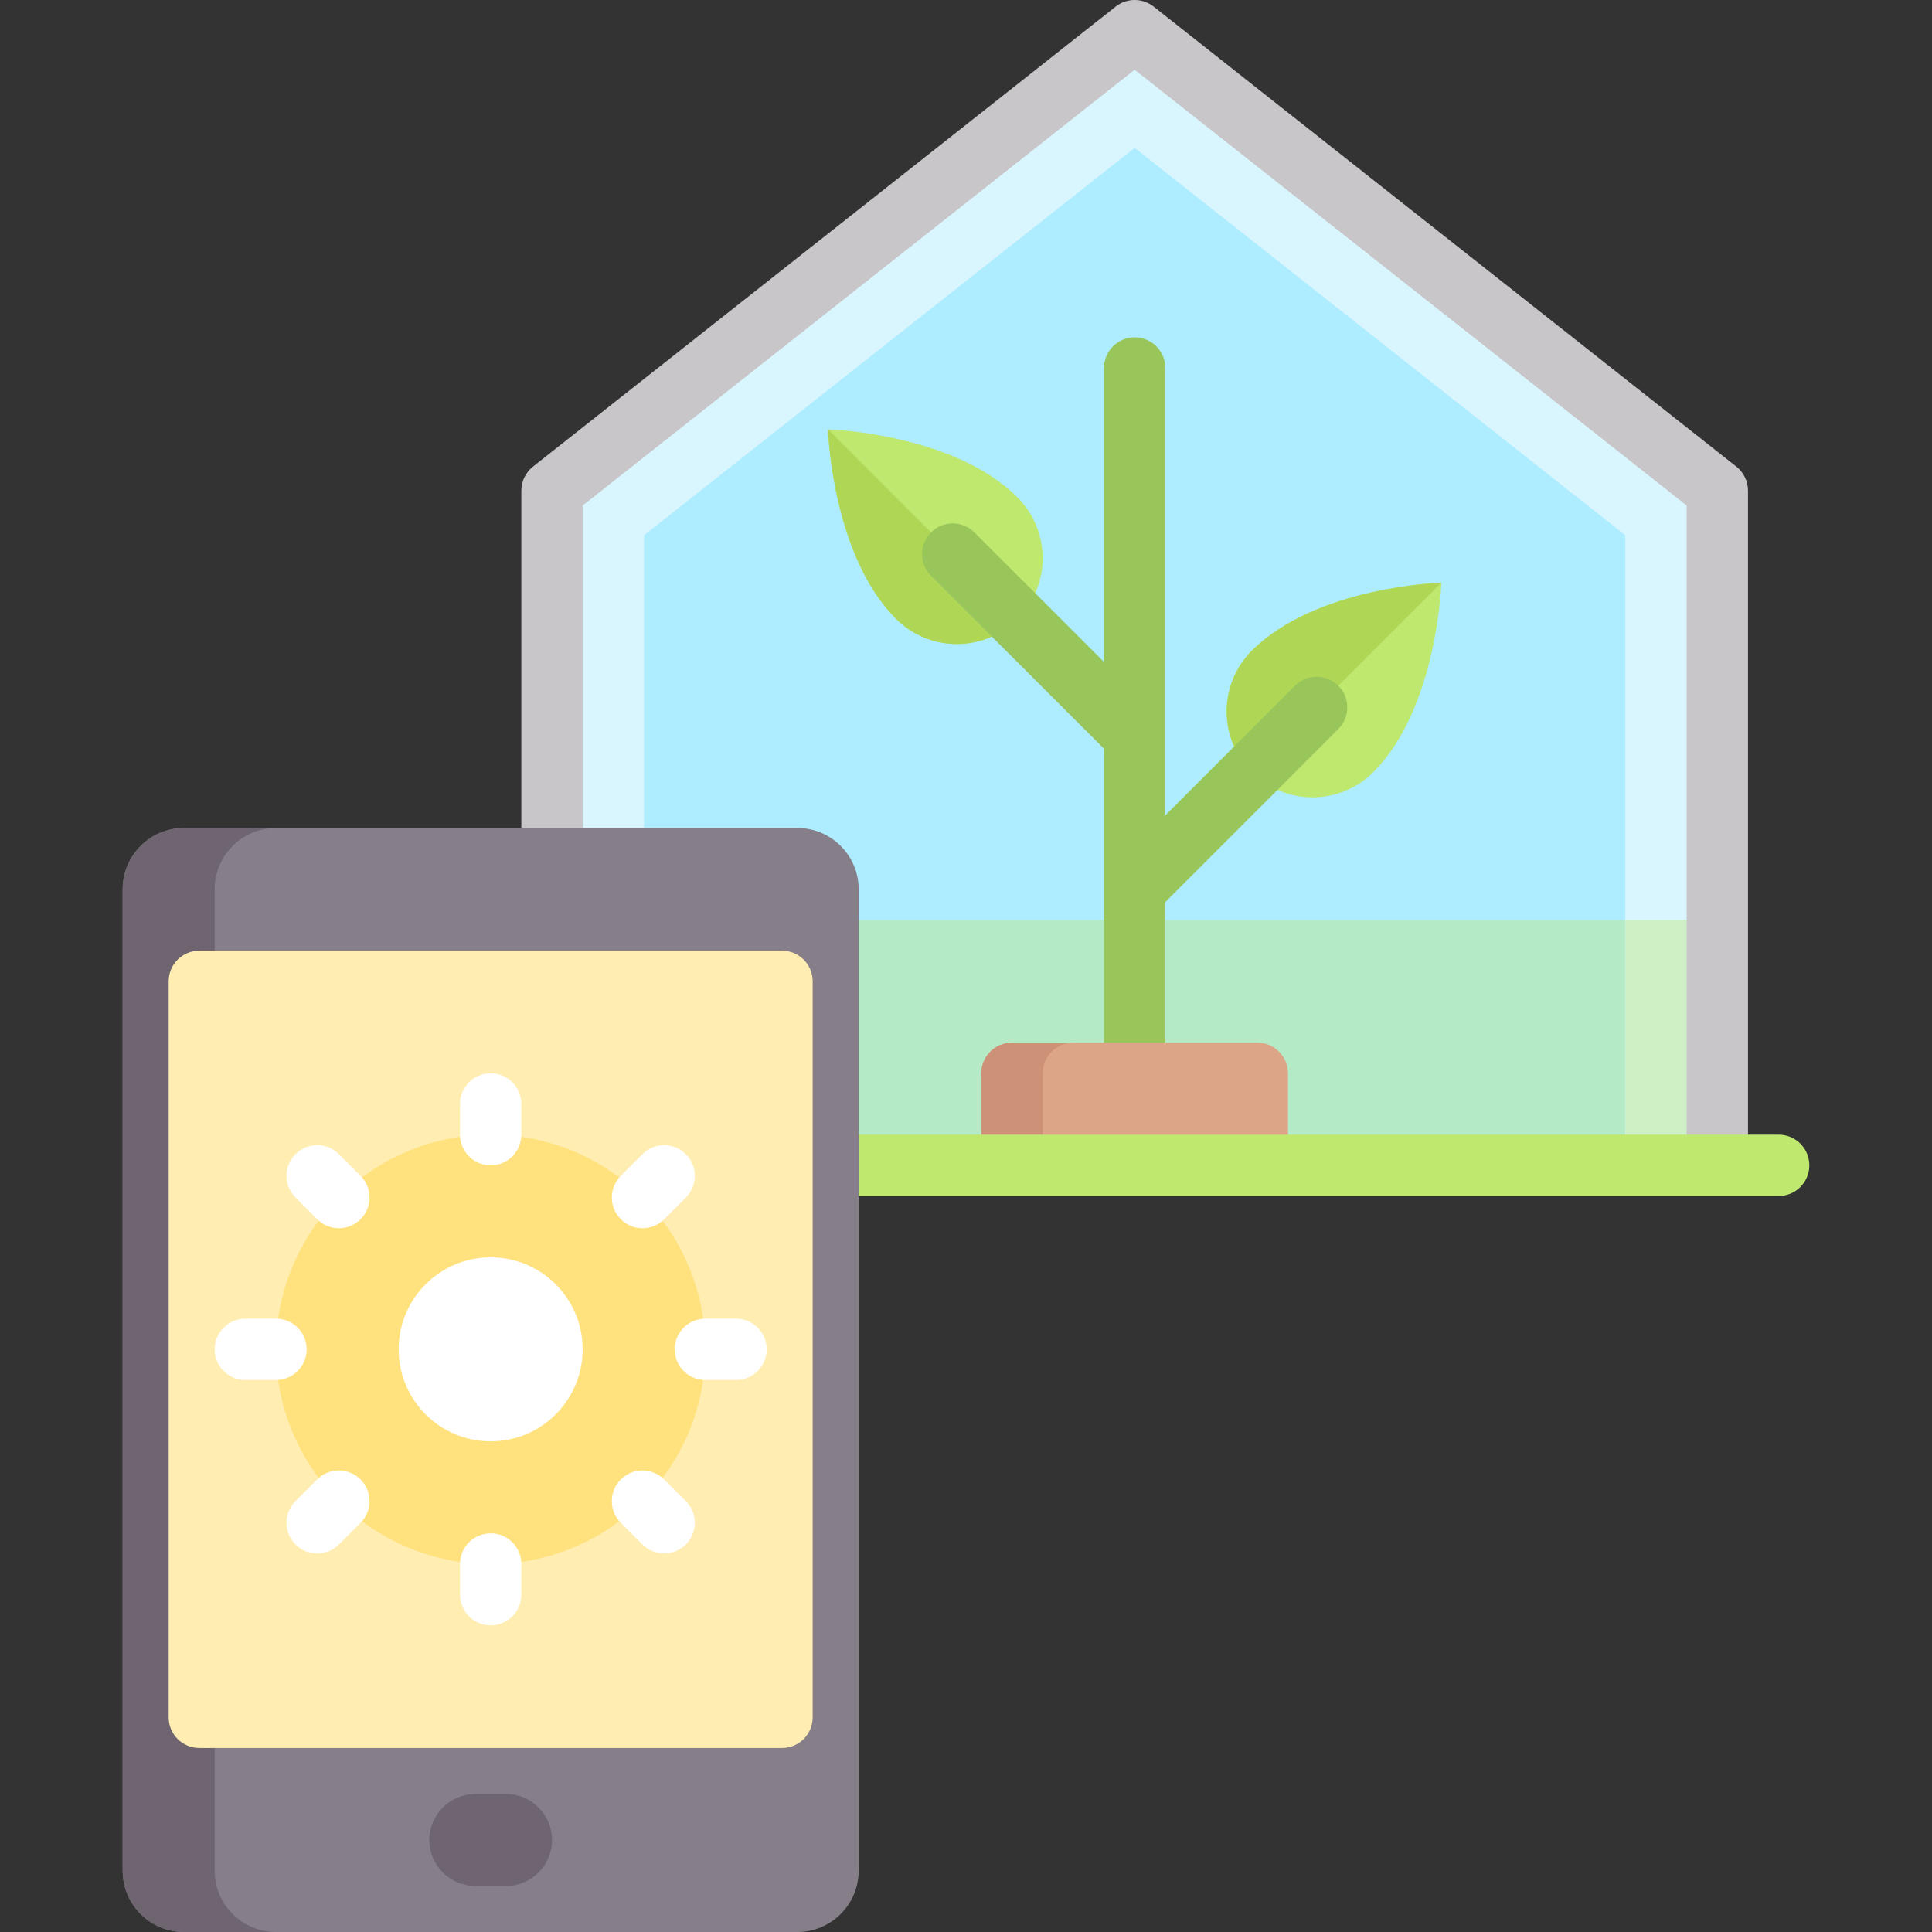 <?xml version="1.0" encoding="iso-8859-1"?>
<!-- Generator: Adobe Illustrator 19.0.0, SVG Export Plug-In . SVG Version: 6.00 Build 0)  -->
<svg version="1.1" id="Capa_1" xmlns="http://www.w3.org/2000/svg" xmlns:xlink="http://www.w3.org/1999/xlink" x="0px" y="0px"
	 viewBox="0 0 512 512" style="enable-background:new 0 0 512 512;" xml:space="preserve">
<rect x="0" y="0" width="512" height="512" fill="#333333" stroke="none"/>
<polygon style="fill:#D9F6FF;" points="300.698,8.127 146.286,130.032 146.286,308.825 455.111,308.825 455.111,130.032 "/>
<rect x="146.29" y="243.81" style="fill:#CEF0C5;" width="24.381" height="65.02"/>
<polygon style="fill:#AEECFF;" points="300.698,39.19 170.667,141.847 170.667,308.825 430.73,308.825 430.73,141.847 "/>
<rect x="170.67" y="243.81" style="fill:#B4EAC5;" width="260.06" height="65.02"/>
<rect x="430.73" y="243.81" style="fill:#CEF0C5;" width="24.381" height="65.02"/>
<path style="fill:#BEE86E;" d="M363.926,204.637c-8.887,8.887-23.295,8.887-32.181,0s-8.887-23.295,0-32.181
	c17.067-17.067,50.224-18.043,50.224-18.043S380.992,187.57,363.926,204.637z"/>
<path style="fill:#AFD755;" d="M381.968,154.413c0,0-33.157,0.976-50.224,18.043c-8.887,8.887-8.887,23.295,0,32.181
	L381.968,154.413z"/>
<path style="fill:#C9C6CA;" d="M460.151,123.655L305.738,1.75c-2.952-2.333-7.127-2.333-10.079,0L141.246,123.655
	c-1.944,1.54-3.087,3.889-3.087,6.377v178.794h16.254V133.968L300.698,18.48l146.286,115.488v174.857h16.254V130.032
	C463.238,127.544,462.095,125.194,460.151,123.655z"/>
<path style="fill:#BEE86E;" d="M269.653,131.821c8.887,8.887,8.887,23.295,0,32.181s-23.295,8.887-32.181,0
	c-17.067-17.067-18.043-50.224-18.043-50.224S252.586,114.754,269.653,131.821z"/>
<path style="fill:#AFD755;" d="M219.429,113.778c0,0,0.976,33.157,18.043,50.224c8.887,8.887,23.295,8.887,32.181,0L219.429,113.778
	z"/>
<path style="fill:#99C65A;" d="M354.667,181.718c-3.175-3.175-8.317-3.175-11.492,0l-34.349,34.346V97.524
	c0-4.488-3.635-8.127-8.127-8.127s-8.127,3.639-8.127,8.127v77.906l-34.349-34.346c-3.175-3.175-8.317-3.175-11.492,0
	s-3.175,8.317,0,11.492l45.841,45.837v86.032h16.254v-45.397l45.841-45.837C357.841,190.036,357.841,184.893,354.667,181.718z"/>
<path style="fill:#DCA587;" d="M260.064,284.444v24.381h81.27v-24.381c0-4.488-3.639-8.127-8.127-8.127H268.19
	C263.702,276.317,260.064,279.956,260.064,284.444z"/>
<path style="fill:#CD9178;" d="M284.444,276.317H268.19c-4.489,0-8.127,3.638-8.127,8.127v24.381h16.254v-24.381
	C276.317,279.956,279.956,276.317,284.444,276.317z"/>
<path style="fill:#BEE86E;" d="M471.365,316.952H130.032c-4.492,0-8.127-3.639-8.127-8.127s3.635-8.127,8.127-8.127h341.333
	c4.492,0,8.127,3.639,8.127,8.127S475.857,316.952,471.365,316.952z"/>
<path style="fill:#867E88;" d="M211.302,512H48.762c-8.977,0-16.254-7.277-16.254-16.254V235.683
	c0-8.977,7.277-16.254,16.254-16.254h162.54c8.977,0,16.254,7.277,16.254,16.254v260.063C227.556,504.723,220.278,512,211.302,512z"
	/>
<path style="fill:#6F6571;" d="M56.889,495.746V235.683c0-8.977,7.277-16.254,16.254-16.254H48.762
	c-8.977,0-16.254,7.277-16.254,16.254v260.063c0,8.977,7.277,16.254,16.254,16.254h24.381C64.166,512,56.889,504.723,56.889,495.746
	z"/>
<path style="fill:#FFEDB1;" d="M207.238,463.238H52.825c-4.488,0-8.127-3.639-8.127-8.127V260.064c0-4.488,3.639-8.127,8.127-8.127
	h154.413c4.488,0,8.127,3.639,8.127,8.127v195.048C215.365,459.6,211.727,463.238,207.238,463.238z"/>
<circle style="fill:#FFE17D;" cx="130.03" cy="357.59" r="56.889"/>
<path style="fill:#6F6571;" d="M134.095,499.81h-8.127c-6.73,0-12.19-5.456-12.19-12.19s5.46-12.19,12.19-12.19h8.127
	c6.73,0,12.19,5.456,12.19,12.19S140.825,499.81,134.095,499.81z"/>
<g>
	<circle style="fill:#FFFFFF;" cx="130.03" cy="357.59" r="24.381"/>
	<path style="fill:#FFFFFF;" d="M130.032,308.825c-4.492,0-8.127-3.639-8.127-8.127v-8.127c0-4.488,3.635-8.127,8.127-8.127
		s8.127,3.639,8.127,8.127v8.127C138.159,305.186,134.524,308.825,130.032,308.825z"/>
	<path style="fill:#FFFFFF;" d="M130.032,430.73c-4.492,0-8.127-3.639-8.127-8.127v-8.127c0-4.488,3.635-8.127,8.127-8.127
		s8.127,3.639,8.127,8.127v8.127C138.159,427.091,134.524,430.73,130.032,430.73z"/>
	<path style="fill:#FFFFFF;" d="M176.008,411.686c-2.079,0-4.159-0.794-5.746-2.381l-5.746-5.746c-3.175-3.175-3.175-8.317,0-11.492
		c3.175-3.175,8.317-3.175,11.492,0l5.746,5.746c3.175,3.175,3.175,8.317,0,11.492C180.167,410.893,178.087,411.686,176.008,411.686
		z"/>
	<path style="fill:#FFFFFF;" d="M89.802,325.488c-2.079,0-4.159-0.794-5.746-2.381l-5.746-5.746c-3.175-3.175-3.175-8.317,0-11.492
		c3.175-3.175,8.317-3.175,11.492,0l5.746,5.746c3.175,3.175,3.175,8.317,0,11.492C93.96,324.694,91.881,325.488,89.802,325.488z"/>
	<path style="fill:#FFFFFF;" d="M84.056,411.686c-2.079,0-4.159-0.794-5.746-2.381c-3.175-3.175-3.175-8.317,0-11.492l5.746-5.746
		c3.175-3.175,8.317-3.175,11.492,0c3.175,3.175,3.175,8.317,0,11.492l-5.746,5.746C88.214,410.893,86.135,411.686,84.056,411.686z"
		/>
	<path style="fill:#FFFFFF;" d="M170.262,325.488c-2.079,0-4.159-0.794-5.746-2.381c-3.175-3.175-3.175-8.317,0-11.492l5.746-5.746
		c3.175-3.175,8.317-3.175,11.492,0s3.175,8.317,0,11.492l-5.746,5.746C174.421,324.694,172.341,325.488,170.262,325.488z"/>
	<path style="fill:#FFFFFF;" d="M73.143,365.714h-8.127c-4.492,0-8.127-3.639-8.127-8.127s3.635-8.127,8.127-8.127h8.127
		c4.492,0,8.127,3.639,8.127,8.127S77.635,365.714,73.143,365.714z"/>
	<path style="fill:#FFFFFF;" d="M195.048,365.714h-8.127c-4.492,0-8.127-3.639-8.127-8.127s3.635-8.127,8.127-8.127h8.127
		c4.492,0,8.127,3.639,8.127,8.127S199.54,365.714,195.048,365.714z"/>
</g>
<g>
</g>
<g>
</g>
<g>
</g>
<g>
</g>
<g>
</g>
<g>
</g>
<g>
</g>
<g>
</g>
<g>
</g>
<g>
</g>
<g>
</g>
<g>
</g>
<g>
</g>
<g>
</g>
<g>
</g>
</svg>
